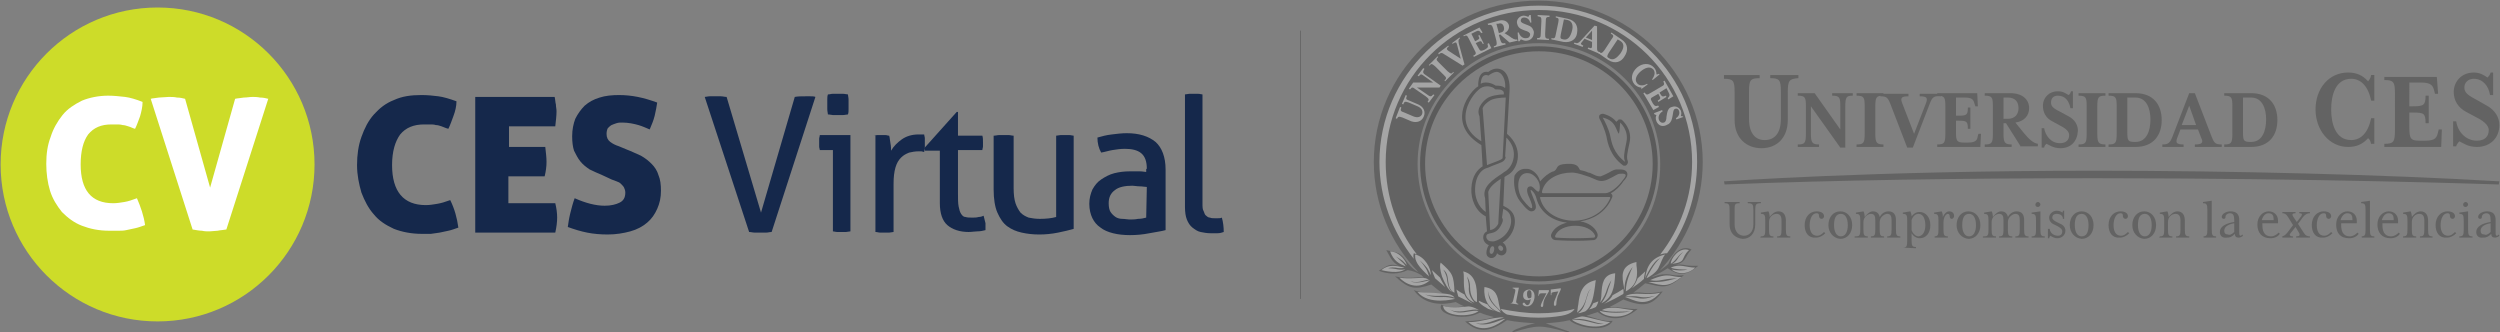 <?xml version="1.0" encoding="utf-8"?>
<!-- Generator: Adobe Illustrator 22.1.0, SVG Export Plug-In . SVG Version: 6.00 Build 0)  -->
<svg version="1.1" id="Capa_1" xmlns="http://www.w3.org/2000/svg" xmlns:xlink="http://www.w3.org/1999/xlink" x="0px" y="0px"
	 viewBox="0 0 399.8 53.1" style="enable-background:new 0 0 399.8 53.1;" xml:space="preserve">
<rect x="0" y="0" width="399.8" height="53.1" fill="#808080" stroke="none"/>
<style type="text/css">
	.st0{fill:#CDDC29;}
	.st1{fill:#FFFFFF;}
	.st2{fill:#15284B;}
	.st3{opacity:0.29;}
	.st4{fill:#1D1D1B;}
	.st5{fill:#12284B;}
	.st6{opacity:0.3;fill:none;stroke:#000000;stroke-width:0.101;stroke-miterlimit:10;enable-background:new    ;}
</style>
<g>
	<g>
		<circle class="st0" cx="25.2" cy="26.3" r="25.1"/>
		<g>
			<path class="st1" d="M12.9,26.3c0,4.1,1.7,6.2,5.2,6.2c0.6,0,1.2-0.1,1.8-0.2c0.6-0.1,1.2-0.3,2-0.6c0.6,1.4,1.1,2.8,1.3,4.3
				c-0.6,0.2-1.1,0.4-1.6,0.5s-1,0.2-1.4,0.3s-0.9,0.1-1.3,0.1s-0.9,0-1.4,0c-1.7,0-3.1-0.3-4.4-0.8s-2.3-1.3-3.2-2.2
				c-0.8-1-1.5-2.1-1.9-3.4s-0.6-2.8-0.6-4.3c0-1.6,0.2-3,0.7-4.3c0.4-1.3,1.1-2.5,1.9-3.5c0.8-1,1.9-1.7,3.1-2.3
				c1.2-0.5,2.7-0.8,4.2-0.8c0.9,0,1.8,0.1,2.7,0.2c0.8,0.1,1.8,0.4,2.8,0.8c0,0.8-0.2,1.6-0.4,2.3c-0.3,0.8-0.5,1.4-0.8,2
				c-0.4-0.1-0.7-0.3-1.1-0.4c-0.3-0.1-0.6-0.2-0.9-0.2c-0.3-0.1-0.6-0.1-0.9-0.1s-0.6,0-0.9,0c-1.6,0-2.8,0.5-3.7,1.6
				C13.3,22.6,12.9,24.2,12.9,26.3z"/>
			<path class="st1" d="M33.6,30l4-14.2c0.4-0.1,0.9-0.1,1.4-0.2c0.5,0,0.9-0.1,1.4-0.1c0.3,0,0.7,0,1.2,0.1c0.5,0,0.9,0.1,1.3,0.2
				l-6.7,20.9c-0.5,0.1-1,0.1-1.4,0.2c-0.4,0-0.9,0.1-1.3,0.1c-0.4,0-0.8,0-1.2-0.1c-0.4,0-0.9-0.1-1.5-0.2l-6.7-20.9
				c0.3-0.1,0.8-0.1,1.3-0.2c0.5,0,1.1-0.1,1.6-0.1c0.4,0,0.9,0,1.3,0.1c0.5,0,0.9,0.1,1.3,0.2L33.6,30z"/>
		</g>
		<g>
			<path class="st2" d="M62.7,26.4c0,4.2,1.8,6.4,5.4,6.4c0.6,0,1.2-0.1,1.8-0.2c0.6-0.1,1.3-0.3,2.1-0.6c0.7,1.4,1.1,2.9,1.3,4.4
				c-0.6,0.2-1.1,0.4-1.6,0.5s-1,0.2-1.4,0.3c-0.5,0.1-0.9,0.1-1.4,0.2c-0.5,0-0.9,0-1.4,0c-1.7,0-3.2-0.3-4.5-0.8
				c-1.3-0.6-2.4-1.3-3.2-2.3c-0.9-1-1.5-2.2-2-3.5c-0.4-1.4-0.7-2.8-0.7-4.4s0.2-3.1,0.7-4.5s1.1-2.6,2-3.6s1.9-1.8,3.2-2.3
				c1.3-0.6,2.7-0.8,4.4-0.8c1,0,1.9,0.1,2.7,0.2s1.8,0.4,2.9,0.8c0,0.8-0.2,1.6-0.5,2.4s-0.5,1.4-0.8,2c-0.4-0.1-0.8-0.3-1.1-0.4
				C70.3,20.1,70,20,69.7,20c-0.3-0.1-0.6-0.1-0.9-0.1s-0.6,0-1,0c-1.6,0-2.9,0.5-3.8,1.6C63.2,22.6,62.7,24.2,62.7,26.4z"/>
			<path class="st2" d="M87.4,25.9c0,0.7-0.1,1.5-0.3,2.3h-5.8v4.3h7.5c0.2,0.8,0.3,1.6,0.3,2.3s-0.1,1.5-0.3,2.4H76V15.5h12.7
				c0.1,0.4,0.1,0.9,0.2,1.2c0,0.4,0.1,0.7,0.1,1.1c0,0.7-0.1,1.5-0.2,2.4h-7.4v3.3h5.8C87.3,24.4,87.4,25.2,87.4,25.9z"/>
			<path class="st2" d="M100.2,23.9c0.8,0.3,1.6,0.7,2.3,1c0.7,0.4,1.2,0.8,1.7,1.3s0.9,1.1,1.1,1.8c0.3,0.7,0.4,1.5,0.4,2.5
				c0,1.1-0.2,2-0.6,2.9c-0.4,0.9-0.9,1.6-1.6,2.2c-0.7,0.6-1.6,1.1-2.7,1.4c-1.1,0.3-2.3,0.5-3.6,0.5c-1.2,0-2.3-0.1-3.3-0.3
				s-2-0.5-3.1-0.9c0.1-0.7,0.2-1.4,0.4-2.2c0.2-0.8,0.4-1.6,0.7-2.4c1.8,0.8,3.4,1.2,4.8,1.2c1,0,1.8-0.2,2.4-0.5s0.9-0.8,0.9-1.6
				c0-0.3-0.1-0.6-0.2-0.8c-0.1-0.2-0.3-0.4-0.5-0.6s-0.4-0.3-0.7-0.4c-0.3-0.1-0.5-0.2-0.8-0.3L96.3,28c-0.7-0.3-1.4-0.6-2-0.9
				c-0.6-0.4-1.1-0.8-1.5-1.3s-0.7-1.1-1-1.7c-0.2-0.6-0.3-1.4-0.3-2.3c0-1.1,0.2-2,0.5-2.8c0.4-0.8,0.9-1.5,1.5-2.1
				c0.7-0.6,1.4-1,2.4-1.3c0.9-0.3,2-0.4,3.1-0.4c1,0,2,0.1,3,0.3s2,0.5,3.1,0.9c-0.1,0.6-0.2,1.3-0.4,2.1c-0.2,0.8-0.5,1.5-0.8,2.2
				c-0.5-0.2-1.1-0.5-1.8-0.7c-0.7-0.2-1.6-0.4-2.6-0.4c-0.3,0-0.6,0-0.9,0.1S98,19.9,97.8,20c-0.2,0.1-0.4,0.3-0.6,0.5
				C97.1,20.7,97,21,97,21.4c0,0.6,0.2,1,0.6,1.3s0.8,0.5,1.4,0.7L100.2,23.9z"/>
			<path class="st2" d="M112.7,15.5c0.2,0,0.5-0.1,0.8-0.1s0.6,0,0.9,0s0.5,0,0.9,0c0.3,0,0.6,0.1,0.9,0.1l5.5,18.5l5.4-18.5
				c0.5-0.1,1.1-0.1,1.7-0.1c0.3,0,0.5,0,0.8,0s0.6,0,0.8,0.1l-7,21.6c-0.3,0-0.6,0.1-0.9,0.1s-0.6,0-0.9,0s-0.6,0-0.9,0
				s-0.6-0.1-0.9-0.1L112.7,15.5z"/>
			<path class="st2" d="M133.1,24h-2c0-0.2-0.1-0.3-0.1-0.6c0-0.2,0-0.4,0-0.6s0-0.4,0-0.6s0.1-0.4,0.1-0.6h4.9V37
				c-0.2,0-0.5,0.1-0.7,0.1c-0.3,0-0.5,0-0.7,0s-0.4,0-0.7,0s-0.5-0.1-0.7-0.1V24H133.1z M132.4,18.3c0-0.2-0.1-0.5-0.1-0.8
				s0-0.5,0-0.8c0-0.2,0-0.5,0-0.8s0-0.5,0.1-0.8c0.3,0,0.5-0.1,0.8-0.1s0.6,0,0.8,0s0.5,0,0.8,0s0.6,0.1,0.8,0.1
				c0,0.2,0.1,0.5,0.1,0.8s0,0.5,0,0.8c0,0.2,0,0.5,0,0.8s0,0.5-0.1,0.8c-0.2,0-0.5,0.1-0.8,0.1s-0.5,0-0.8,0c-0.2,0-0.5,0-0.8,0
				C133,18.4,132.7,18.3,132.4,18.3z"/>
			<path class="st2" d="M139.7,21.7c0.2,0,0.4-0.1,0.6-0.1c0.2,0,0.4,0,0.6,0c0.2,0,0.4,0,0.7,0c0.2,0,0.4,0.1,0.6,0.1
				c0.1,0.3,0.1,0.7,0.2,1.2c0.1,0.5,0.1,0.9,0.1,1.2c0.4-0.7,1-1.3,1.7-1.8s1.6-0.8,2.7-0.8c0.2,0,0.3,0,0.5,0s0.3,0,0.4,0
				c0,0.2,0.1,0.4,0.1,0.6s0,0.4,0,0.6s0,0.5,0,0.8s-0.1,0.5-0.1,0.8c-0.2,0-0.3-0.1-0.5-0.1s-0.3,0-0.4,0c-0.5,0-1.1,0.1-1.5,0.2
				c-0.5,0.2-0.9,0.4-1.3,0.8c-0.4,0.4-0.7,0.9-0.9,1.6s-0.3,1.5-0.3,2.6v7.7c-0.2,0-0.5,0.1-0.7,0.1c-0.3,0-0.5,0-0.7,0
				s-0.5,0-0.7,0c-0.3,0-0.5-0.1-0.8-0.1V21.7H139.7z"/>
			<path class="st2" d="M150.2,24.1h-2.3l-0.1-0.4l5.2-5.8h0.2v3.8h3.9c0.1,0.3,0.1,0.7,0.1,1.1c0,0.2,0,0.4,0,0.6s-0.1,0.4-0.1,0.6
				h-3.9v7c0,0.8,0,1.5,0.1,2s0.2,0.9,0.4,1.2s0.4,0.5,0.7,0.5c0.3,0.1,0.7,0.1,1.1,0.1c0.3,0,0.7,0,1-0.1c0.3,0,0.6-0.1,0.8-0.2
				c0.1,0.4,0.2,0.8,0.3,1.2c0,0.4,0,0.8,0,1.1c-0.4,0.1-0.8,0.2-1.3,0.2c-0.4,0-0.9,0.1-1.4,0.1c-1.4,0-2.6-0.4-3.4-1.1
				c-0.8-0.7-1.2-1.9-1.2-3.5v-8.4H150.2z"/>
			<path class="st2" d="M159,21.7c0.2,0,0.5-0.1,0.8-0.1s0.5,0,0.7,0s0.5,0,0.8,0s0.5,0.1,0.8,0.1v8.4c0,1,0.1,1.8,0.3,2.4
				c0.2,0.6,0.5,1.1,0.8,1.5c0.4,0.4,0.8,0.6,1.3,0.8c0.5,0.1,1.1,0.2,1.8,0.2c1,0,1.9-0.1,2.6-0.3v-13c0.2,0,0.5-0.1,0.7-0.1
				c0.3,0,0.5,0,0.7,0s0.5,0,0.7,0c0.3,0,0.5,0.1,0.7,0.1v14.9c-0.7,0.2-1.5,0.4-2.5,0.6c-1,0.2-2,0.3-3,0.3s-1.9-0.1-2.8-0.3
				c-0.9-0.2-1.6-0.5-2.3-1s-1.2-1.3-1.6-2.2c-0.4-0.9-0.6-2.2-0.6-3.7v-8.6H159z"/>
			<path class="st2" d="M183.4,27c0-1.2-0.3-2-0.9-2.5c-0.6-0.5-1.5-0.7-2.6-0.7c-0.7,0-1.4,0.1-2,0.2s-1.2,0.3-1.8,0.4
				c-0.4-0.7-0.6-1.5-0.6-2.4c0.7-0.2,1.4-0.4,2.3-0.5c0.8-0.1,1.6-0.2,2.4-0.2c2,0,3.5,0.5,4.6,1.4c1,0.9,1.6,2.4,1.6,4.4v9.7
				c-0.7,0.2-1.6,0.3-2.6,0.5s-2,0.3-3.1,0.3c-1,0-1.9-0.1-2.7-0.3s-1.5-0.5-2-0.9c-0.6-0.4-1-0.9-1.3-1.5s-0.5-1.4-0.5-2.3
				c0-0.9,0.2-1.6,0.5-2.3c0.4-0.7,0.8-1.2,1.4-1.6c0.6-0.4,1.3-0.8,2.1-1s1.6-0.3,2.5-0.3c0.6,0,1.2,0,1.6,0c0.4,0,0.8,0.1,1,0.1
				V27H183.4z M183.4,29.9c-0.3,0-0.7-0.1-1.1-0.1c-0.5,0-0.9-0.1-1.2-0.1c-1.2,0-2.2,0.2-2.8,0.7c-0.7,0.5-1,1.2-1,2.1
				c0,0.6,0.1,1.1,0.3,1.4c0.2,0.3,0.5,0.6,0.8,0.8s0.7,0.3,1.1,0.3c0.4,0,0.8,0.1,1.1,0.1c0.5,0,0.9,0,1.4-0.1
				c0.5,0,0.9-0.1,1.3-0.2L183.4,29.9L183.4,29.9z"/>
			<path class="st2" d="M189.5,15.1c0.2,0,0.5-0.1,0.7-0.1c0.3,0,0.5,0,0.7,0s0.5,0,0.7,0c0.3,0,0.5,0.1,0.7,0.1v17.4
				c0,0.6,0,1,0.2,1.3c0.1,0.3,0.2,0.6,0.4,0.7c0.2,0.2,0.4,0.3,0.6,0.3c0.2,0.1,0.5,0.1,0.7,0.1s0.4,0,0.6,0c0.2,0,0.4,0,0.6-0.1
				c0.2,0.7,0.3,1.5,0.3,2.3c-0.3,0.1-0.6,0.2-1,0.2s-0.8,0-1.1,0c-0.6,0-1.1-0.1-1.6-0.2c-0.5-0.1-0.9-0.4-1.3-0.7
				s-0.7-0.8-0.9-1.3s-0.3-1.2-0.3-2L189.5,15.1L189.5,15.1z"/>
		</g>
	</g>
	<g class="st3">
		<path class="st4" d="M266.7,42.9c1.7,1.2,2.9,1.3,4.9-0.4c-2.6,0.1-2-0.4-4.1-0.1c2.3-0.3,1.8-1.3,3-2.5c-1.6-0.8-3,0.7-3.7,2.3
			c-0.4,0.4-0.9,0.7-1.4,1.1c4.3-4.6,6.9-10.7,6.9-17.4c0-14.2-11.8-25.8-26.3-25.8c-14.5,0-26.3,11.6-26.3,25.8
			c0,6.8,2.7,13,7.1,17.6c-1.3-0.6-2.1-2.2-2.6-2.6c-0.5-0.5-1.1-0.6-2.5-0.9c0.5,0.8,0.8,1.9,2,2.5c-1.6-0.4-1.8,0-3.2,0.8
			c1.5,0.6,3.2,0.6,4.6-0.1c0.9,0.1,1.5,0.4,2.2,0.8c0.1,0.1,0.3,0.3,0.4,0.4c-1.3-0.2-2.1,0.3-4.6-0.2c2.2,2,3.1,2.2,5.8,1.3
			c0.6,0.5,1.2,1,1.8,1.4c-1.3-0.1-3.1,0.1-4.6-0.5c1.8,2.5,4.6,2.4,6.7,1.9c0.5,0.3,0.9,0.5,1.4,0.7c-0.4,0-0.8,0.1-1.3,0.1
			c-0.8,0.1-1.6,0.1-2.4-0.4c-0.5,1,0.9,1.7,2.4,1.9c2.4,0.3,3.6-0.6,3.8-0.6c0.7,0.3,1.4,0.5,2.2,0.7c-1.5,0.5-3.1,0.6-4.6,0.7
			c2.3,2.2,4.4,1.4,6.7-0.2c1.5,0.3,3,0.4,4.5,0.5c-1.5,0.3-3.3,1-3.5,1.2c-0.2,0.1-0.3,0.4,0.1,0.2c3.6-1.1,4.3-1.2,8.4,0
			c0.5,0.2,0.6,0,0.4-0.1c-0.4-0.1-3.7-1.3-3.7-1.3l0,0c1.3-0.1,2.6-0.2,3.8-0.5c1.2,1.2,5.9,2.1,6.9,0.1c-1.5,0.2-2.8-0.5-4.2-0.8
			c0.6-0.2,1.2-0.4,1.8-0.6c1.5,1.2,4,1.6,6.4-0.5c-1.5,0.1-3.1-0.4-4.5-0.3c0.8-0.4,1.5-0.8,2.2-1.2c3.2,1.2,4.5,1.1,6.3-1.3
			c-2.9,0.6-3.1,0-4.7,0.2c0.7-0.5,1.3-1,1.9-1.5c2.9,0.6,3.4,1.1,6.2-1.3c-2.3,0.3-2.2-0.7-5.1,0.3l0.1-0.1
			C265.3,43.8,266.2,43.2,266.7,42.9z M246.1,45.5c-10.7,0-19.4-8.6-19.4-19.3c0-10.6,8.7-19.3,19.4-19.3c10.7,0,19.4,8.6,19.4,19.3
			C265.6,36.9,256.9,45.5,246.1,45.5z"/>
		<path class="st5" d="M237.8,48.6L237.8,48.6L237.8,48.6z"/>
		<path class="st1" d="M246.1,50.1c-2.1,0-4.1-0.3-6.1-0.7c0.2,0.4,0.6,0.7,1,0.9c1.6,0.3,3.3,0.5,5,0.5c1.3,0,2.5-0.1,3.7-0.3
			c1.8-0.3,2.1-1.1,2.1-1.1C250,49.9,248.1,50.1,246.1,50.1"/>
		<path class="st1" d="M237.9,48.7c-0.5-0.2-1-0.4-1.4-0.6c0,0.1,0,0.2,0,0.2c0.4,0.5,1,0.8,1.5,1.1c0.4,0.1,0.9,0.3,1.3,0.4
			C238.6,49.6,238.2,49.2,237.9,48.7"/>
		<path class="st1" d="M234.2,47.1L234.2,47.1c-0.4-0.2-0.9-0.5-1.3-0.8c0,0.1,0.1,0.2,0.1,0.4c0.1,0.2,0.1,0.4,0.2,0.7l0,0
			c0.8,0.4,1.6,0.8,2.4,1.2l0,0C234.9,48.1,234.5,47.8,234.2,47.1"/>
		<path class="st1" d="M229,43.2c0.1,0.4,0.3,0.8,0.5,1.3l1.6,1.4c-0.3-0.6-0.6-1-0.8-1.5C229.9,44,229.4,43.6,229,43.2"/>
		<path class="st1" d="M254.1,49.5c0.4-0.1,0.7-0.2,1.1-0.4c0.2-0.2,0.4-0.8,0.4-0.9c-0.3,0.1-0.5,0.2-0.8,0.3
			C254.8,48.5,254.4,49.3,254.1,49.5"/>
		<path class="st1" d="M255.6,48.3L255.6,48.3L255.6,48.3"/>
		<path class="st1" d="M257.9,47.2c-0.3,0.6-0.8,1-1.4,1.4c1.1-0.5,2.1-1,3.1-1.6c0.1-0.3,0-0.5,0-0.8
			C259,46.6,258.5,46.9,257.9,47.2"/>
		<path class="st1" d="M261,46.1c0.6-0.5,1.3-0.9,1.9-1.5c0-0.3,0.1-0.7,0.2-1.2c-0.4,0.4-0.8,0.7-1.2,1.1
			C261.7,45,261.4,45.6,261,46.1"/>
		<path class="st1" d="M246.1,0.9c-14,0-25.5,11.2-25.5,25c0,5.8,2.1,11.2,5.5,15.5c-0.1-0.3-0.1-0.6,0-0.9c0.2,0.1,0.4,0.1,0.5,0.2
			c-3.2-4.1-5-9.2-5-14.8c0-13.4,11-24.3,24.5-24.3c13.6,0,24.5,10.9,24.5,24.3c0,5.6-1.9,10.7-5.1,14.8c0.3-0.1,0.7-0.2,1.1-0.2
			c3-4.1,4.8-9.1,4.8-14.6C271.5,12.1,260.1,0.9,246.1,0.9"/>
		<path class="st1" d="M269.2,40.3c-1.1,0.9-0.7,1.3-1.8,1.9c2.4-0.3,1.3-0.9,2.7-2.2c-1.6-0.6-3,1.5-2.9,2.2
			C268.4,41.3,268.3,40.8,269.2,40.3"/>
		<path class="st1" d="M267.2,42.8c0.7,0.3,1.9,0.3,2.7,0.3c-0.7,0.2-1.7,0.2-2.6,0c1.3,1,2.9,0.6,3.8-0.3
			C269.7,42.8,268.6,42.1,267.2,42.8"/>
		<path class="st1" d="M223.1,43c-0.6-0.1-1.1-0.1-1.1-0.1s0.4-0.2,1.2-0.1c0.9,0.2,1.4,0,1.4,0c-1.3-0.3-2.5-0.6-3.7,0.4
			c0.5,0.1,2.8,0.7,3.9-0.2C224.9,43,224.3,43.3,223.1,43"/>
		<path class="st1" d="M224.8,42.6c0,0-0.2-0.4-0.7-0.8c-0.5-0.5-0.9-0.8-0.9-0.8s0.7,0.4,1.1,0.7c0.3,0.3,0.7,0.7,0.7,0.7
			c-0.4-1.2-1.6-2.2-2.7-2.2C222.9,41.8,223.8,42.2,224.8,42.6"/>
		<path class="st1" d="M265.5,41.3c-0.9,0.6-2.2,3.1-2.2,3.2c0.1,0,1.5-0.8,1.9-1.6s0.7-1.8,1.1-2.2c-2.2,0.5-3,1.9-3.2,3.8
			C263.1,44.4,264.4,41.6,265.5,41.3"/>
		<path class="st1" d="M253.7,47.6c0.3-1.2,0.7-1.4,0.7-1.4c-0.4,0.4-0.5,1-0.7,1.6c-0.2,0.8-0.5,1.7-1.2,2.2c0,0-0.1,0-0.1,0.1
			c0.3,0,1-0.3,1.1-0.3c1.2-0.8,1.4-2.9,1.6-4.2c0-0.3,0.1-0.6,0.1-0.8c-2.3,0.5-2.6,2.2-2.8,3.9c-0.1,0.4-0.1,0.9-0.2,1.3
			C253.2,49.2,253.5,48.3,253.7,47.6"/>
		<path class="st1" d="M226.5,41.8c0.3,0.7,0.9,1.3,1.4,1.8l0,0c0.1,0.1,0.2,0.2,0.3,0.3l0,0c0.1,0.1,0.2,0.1,0.2,0.2l0,0l0.1,0.1
			c0,0,0-0.2-0.1-0.4c-0.1-0.3-0.2-0.6-0.4-0.9c-0.5-0.8-1-1.3-1-1.3s0.6,0.5,1,1c0.5,0.5,0.8,1.4,0.8,1.4c0.1-1.1-1-3-2.5-3.3
			C226.3,41,226.3,41.4,226.5,41.8"/>
		<path class="st1" d="M259.8,46.4c-0.1-2.2,1.3-3.7,1.3-3.7c-0.3,0.6-1.1,2.3-1.1,3.9c2-1.1,1.9-2.8,1.7-4.2c0-0.2,0-0.4,0-0.5
			c-2.7,0.6-2.3,2.4-2,4C259.7,46,259.7,46.2,259.8,46.4"/>
		<path class="st1" d="M257.7,44.8c0,0-0.3,0.9-0.5,1.4c-0.2,0.8-0.5,1.5-1.1,2.3c1.8-0.9,2.1-2.5,2.2-4.8c-2,0.2-2.1,1.8-2.2,3.3
			c0,0.5-0.1,1-0.2,1.4c0.6-0.8,0.9-1.5,1.1-2.2C257.1,45.9,257.3,45.4,257.7,44.8"/>
		<path class="st1" d="M240,50c-0.2-0.4-0.8-0.9-1.1-1.2c-0.6-0.7-0.8-1-0.9-1.9c0-0.1-0.1-0.5-0.1-0.6c0,0,0.2,1.4,1,2.3
			c0.2,0.3,0.9,0.9,1.1,1.2c-0.1-0.4-0.2-0.8-0.3-1.2c-0.2-1.2-0.4-2.4-2.3-2.7C237.3,46.5,237.2,49.3,240,50"/>
		<path class="st1" d="M234.1,44.7c0,1.4,0,3.1,1.7,3.7c-0.6-0.7-1-1.4-0.9-2.6c0-0.6-0.3-1.6-0.3-1.6c0.3,0.5,0.5,0.9,0.5,1.8
			c0,1.1,0.5,2.2,1.1,2.3c0-0.2,0-0.5,0-0.7c0-1.5-0.1-3.7-2.2-4.2C234.1,43.7,234.1,44.2,234.1,44.7"/>
		<path class="st1" d="M232.2,46.7c-0.4-0.4-0.7-1-0.8-2.1c-0.1-0.8-0.6-1.5-0.6-1.5c0.5,0.4,0.7,0.8,0.8,1.9c0.1,0.9,0.4,1.6,1,1.8
			c-0.1-2.8-0.3-3.1-2.2-4.8c-0.2,0.4-0.1,1.2,0.2,2.2C231,45.2,231.6,46.4,232.2,46.7"/>
		<path class="st1" d="M225.6,45c1.2,0.3,1.8-0.1,2.9-0.3c0,0-0.2-0.1-0.5-0.2c-0.7-0.2-2.6,0.2-4.2-0.1c0.9,1,3,2.1,4.9,0.4
			C228.5,44.8,226.6,45.5,225.6,45"/>
		<path class="st1" d="M232.7,47.8c0,0-0.8-0.3-1.8-0.3c-0.7,0-1.8,0.1-3-0.4c1.2,0.3,2.1,0.2,2.9,0.2c1.1,0,1.8,0.3,1.8,0.3
			s-0.1-0.3-0.7-0.5c-1.2-0.3-4.5-0.3-5.2-0.4C228.5,48.9,232.6,47.8,232.7,47.8"/>
		<path class="st1" d="M236.2,49.7c-1.2-0.1-2.9,0.8-4.3-0.2c1.2,0.7,3.1,0,4,0c0.3,0,0.5,0.1,0.6,0.1c0,0-0.9-0.6-1.7-0.6
			c0,0-2.9,0.4-4-0.1c0,1.8,4.5,1.9,5.7,0.8C236.4,49.8,236.2,49.7,236.2,49.7"/>
		<path class="st1" d="M236,51.7c1.7,0.3,2.8-0.5,4.1-0.8c0.1,0,0.4-0.1,0.4-0.1c-0.1,0-0.5-0.1-0.9,0c-1.4,0.1-3.3,0.8-4.8,0.7
			c2.4,2.1,4.9,0.3,5.9-0.5C240.3,50.9,238,52.4,236,51.7"/>
		<path class="st1" d="M253,50.6c-0.3,0-1.4,0.4-1.4,0.4c0.1,0,0.2,0,0.2,0l0,0c0.1,0,0.2,0,0.2,0c1.8-0.1,3,0.7,4.5,0.8
			c-1.4,0.2-2.2-0.6-4.9-0.7c-0.1,0-0.1,0-0.2,0l0,0c0.2,0.5,4.1,2,6.1,0.4C256.5,51.5,253.7,50.6,253,50.6"/>
		<path class="st1" d="M256.6,49.4L256.6,49.4c-0.1,0-0.1,0-0.2,0.1l0,0c-0.1,0-0.1,0-0.2,0.1l0,0c1.5,0.4,3,0.2,4.5,0.2
			c-1.4,0.3-3.4,0.3-4.9-0.1l0,0c0.7,1.1,4,1.4,5.4-0.1C259.8,49.5,258.1,48.9,256.6,49.4"/>
		<path class="st1" d="M259.9,47.4c0.1,0,0.1,0,0.2,0h0.1h0.1c0.1,0,0.2,0,0.2,0l0,0c2-0.2,1.7,0.5,4.2-0.1
			c-2.4,0.9-2.4,0.2-4.4,0.2c-0.1,0-0.1,0-0.2,0s-0.1,0-0.2,0c1.3,0.4,3.3,1.9,5.6-0.7C263.3,47.4,261.3,46.5,259.9,47.4"/>
		<path class="st1" d="M263.9,44.8L263.9,44.8C263.9,44.8,263.8,44.8,263.9,44.8C263.8,44.8,263.8,44.8,263.9,44.8
			c1.6,0.3,1.6-0.2,4.3-0.3c-2.3,0.6-2.4,0.6-4.6,0.6l0,0c-0.1,0-0.1,0-0.2,0c0.1,0,0.1,0,0.2,0c2.5,0.7,3.2,0.8,5.3-0.8
			C267.3,44.4,267,43.4,263.9,44.8"/>
		<path d="M236.9,23.2l0.2,3.4c-0.8,0.5-1.7,1.5-1.8,3.5c-0.1,1.8,0.7,3.7,2.3,4.5l0.2,2.4c-0.9,0.4-0.8,1.8,0.3,2.2
			c-0.3,0.4-0.6,1.4-0.2,1.8c0.6,0.6,1.4,0.1,1.5-0.5c0.7,0.7,1.4,0.2,1.5-0.3c0.1-0.6-0.2-1.2-0.6-1.4c1.3-0.8,2.2-2.4,1.9-4
			c-0.2-1-1-1.5-1.8-1.9l0.2-4.6c0.3-0.2,0.5-0.3,0.8-0.5c1.4-1,2.3-4.1-0.4-6.4l0.4-6.8c0.1-1.2-0.1-3.3-1.7-3.6
			c-0.6-0.1-1.2,0.1-1.7,0.5c-1.8-0.3-1.6,2.3-1.6,2.3c-0.1,0.1-0.2,0.1-0.3,0.2C234.5,15.3,231.5,20,236.9,23.2 M237.1,17.3
			c0.2-0.5,0.7-0.9,1-1.1c0.6-0.5,2-0.6,2.7-0.6l-0.5,9.7c-0.2,0.3-1,0.5-2.5,1.1L237.1,17.3z M238.3,40.5c-0.2-0.2,0-1.3,0.5-1.1
			C239.2,39.6,238.8,41,238.3,40.5 M239.8,40c-0.5-0.5,0-1,0.4-0.6C240.6,39.7,240.3,40.4,239.8,40 M240.4,33.4
			c0.7,0.3,1.1,0.7,1.2,1.4c0.2,0.8-0.1,1.7-0.6,2.4s-1.3,1.2-2.1,1.4c-0.1,0-0.2,0-0.3,0c-0.6,0-0.8-0.3-0.9-0.6
			c0-0.1-0.1-0.5,0.3-0.6c0.1,0,0.2-0.1,0.4-0.1c0.5-0.1,1.2-0.3,1.7-1.4c0.1-0.2,0.4-0.7,0.1-1.1L240.4,33.4z M238,30.7
			c0.2-0.8,1.1-1.5,2-2.1l-0.4,7.2c-0.4,0.7-0.8,0.9-1.3,1L238,30.7z M242.1,24.7c0,1.2-0.6,2.1-1.1,2.5c-0.2,0.2-0.5,0.3-0.7,0.5
			c-1.5,1-3.4,2.2-2.8,4l0.1,2.2c-1.2-0.8-1.8-2.4-1.7-3.8c0.1-2.4,1.4-3.1,1.8-3.2c0.4-0.1,0.7-0.3,1-0.4c1.3-0.5,1.8-0.6,2-1.1
			c0.1-0.1,0.1-0.3,0-0.4l0.2-3C241.9,23,242.1,24,242.1,24.7 M237.7,12c0.2,0,0.3,0.1,0.3,0.1s0.9-0.7,1.5-0.6
			c1.1,0.3,1.3,1.9,1.2,2.6c-0.2-0.2-0.6-0.4-1.2-0.4c-0.1,0-0.2,0-0.3,0c0,0-0.7-0.5-1.5-0.5c-0.3,0-0.6,0-0.9,0.2v-0.1
			C236.9,12.2,237.3,12,237.7,12 M236.4,14.4c0.4-0.4,0.9-0.6,1.4-0.6c0.7,0,1.2,0.3,1.2,0.4c0.1,0.1,0.2,0.1,0.3,0.1
			c0,0,0.2,0,0.3,0c0.4,0,0.6,0.1,0.8,0.3c0.1,0.1,0.1,0.3,0.1,0.5c-0.8,0-2.2,0.2-2.8,0.7c0,0-1.8,1.3-1.1,2.8l0.3,4
			c-1.5-0.9-2.3-2-2.5-3.3C234.1,17.2,235.5,15.2,236.4,14.4"/>
		<path d="M256.9,21.8L256.9,21.8c0.2,1.1,0.6,3.1,2.6,4.6c0.1,0.1,0.2,0.1,0.3,0.1c0.1,0,0.2,0,0.3-0.1c0.2-0.2,0.3-0.4,0.2-0.7
			c-0.2-0.5-0.1-1.1,0.3-2.9c0.5-2.2-1.2-3.6-1.2-3.6c-0.1-0.1-0.2-0.1-0.4-0.1c-0.1,0-0.2,0-0.2,0.1c-0.1,0.1-0.3,0.2-0.3,0.3
			c-0.4-0.5-1-1-2.1-1.3h-0.1c-0.2,0-0.4,0.1-0.5,0.2c-0.1,0.2-0.1,0.4,0,0.6C256.1,19.5,256.7,20.9,256.9,21.8 M258.9,21.4
			c0.1-0.3,0.2-1.8,0.2-1.8s1.4,1.2,1,3.1s-0.5,2.5-0.2,3.2c-1.9-1.4-2.2-3.2-2.4-4.2c-0.2-1-0.9-2.4-1.2-2.9
			C258.5,19.3,258.4,20.9,258.9,21.4"/>
		<path d="M243.1,32.2c1,1.3,1.5,1.6,1.8,1.6c0.2,0,0.5-0.1,0.6-0.3c0.2-0.3,0.2-0.7-0.4-2.1c-0.2-0.5-0.4-1-0.3-1
			c0.1-0.1,0.7,0.5,0.9,1.3c0.6,2.4,2.8,3.7,4.9,3.9c-1.2,0.3-2.1,0.9-2.5,1.8c-0.1,0.2-0.1,0.5,0.1,0.7c0.1,0.2,0.4,0.3,0.6,0.3
			c0.1,0,1.3,0.1,3,0.1c0.2,0,0.4,0,0.5,0c1.4,0,2.4-0.1,2.5-0.1c0.4,0,0.7-0.4,0.7-0.8c0-0.1,0-0.2-0.1-0.4
			c-0.4-0.9-1.4-1.6-2.7-1.8c2-0.3,4.1-1.4,5.1-3.8l0,0l0,0c0.1-0.2,0.1-0.4-0.1-0.6l0,0l0,0l-0.1-0.1c0.8-0.4,1.5-1.2,1.8-1.6
			c0.1-0.1,0.1-0.2,0.2-0.3c0.4-0.4,0.8-0.9,0.6-1.4c-0.2-0.5-0.9-0.5-1.1-0.5s-0.3,0-0.6,0c-0.3,0-0.7,0.2-1.2,0.5
			c-0.4,0.2-1,0.5-1.3,0.6c-0.1,0-0.1,0-0.2,0c-0.4,0-0.8-0.2-1.2-0.4c-0.2-0.1-0.4-0.2-0.6-0.2c-0.4-0.2-0.8-0.3-1.3-0.4
			c-0.3-0.3-0.2-1.1-2.1-1c-2,0.1-1.3,0.7-2.1,1.2c0,0,0,0-0.1,0c-0.8,0.3-1.5,0.9-2.1,1.6c-0.1-0.3-0.2-0.6-0.4-0.9
			c-0.4-0.6-1.1-1.1-1.7-1.1c-0.1,0-0.2,0-0.3,0l0,0c-0.7,0-1.3,0.4-1.7,1.1C242,29.3,242.2,31.1,243.1,32.2 M255.1,37.7L255.1,37.7
			c0,0.2-0.1,0.3-0.2,0.3l0,0c0,0-1.2,0.1-3,0.1s-3-0.1-3-0.1c-0.1,0-0.1,0-0.2-0.1c0-0.1,0-0.1,0-0.2c0.4-1,1.7-1.6,3.2-1.6
			C253.4,36.1,254.7,36.7,255.1,37.7 M246.6,30.6c0.5-2.1,2.8-3,4.7-3c0.1,0,0.2,0,0.3,0c0.9,0.1,1.7,0.4,2.6,0.7
			c0.8,0.3,1.5,0.8,2.3,0.6c0.7-0.1,2-1,2.4-1.1c1.9-0.2,0.8,0.7,0.4,1.3c-0.6,0.8-1.8,1.8-2.6,1.8h-9.9c-0.1,0-0.1,0-0.2-0.1
			C246.6,30.8,246.6,30.7,246.6,30.6 M246.3,31.5C246.4,31.5,246.4,31.4,246.3,31.5h11.1c0,0,0.1,0,0.1,0.1v0.1
			c-1.1,2.6-3.8,3.6-5.8,3.6c-2.2,0-4.8-1.1-5.4-3.6C246.3,31.6,246.3,31.5,246.3,31.5 M244.5,27.7c0.8,0.1,2,1.3,1.7,2.7
			c-0.2,0.8-0.9-0.6-1.4-0.6c-0.8,0-0.7,0.9-0.2,1.9c0.7,1.6,0.7,2.5-1.1,0.2C242.4,30.4,242.5,27.4,244.5,27.7"/>
		<path d="M246.1,7.4c-10.5,0-19,8.4-19,18.8s8.5,18.8,19,18.8s19-8.4,19-18.8C265.1,15.9,256.6,7.4,246.1,7.4 M246.1,44.2
			c-10,0-18.2-8.1-18.2-18s8.2-18,18.2-18s18.2,8.1,18.2,18C264.3,36.2,256.1,44.2,246.1,44.2"/>
		<path class="st1" d="M241.5,48.5L241.5,48.5c0.3,0,0.4-0.1,0.5-0.5l0.3-1.3c0.1-0.4,0-0.5-0.4-0.6V46h1l-0.4,2
			c-0.1,0.4,0,0.5,0.3,0.6v0.1L241.5,48.5z"/>
		<path class="st1" d="M244.2,49c-0.4,0-0.7-0.2-0.7-0.4c0-0.1,0.1-0.2,0.2-0.2c0.2,0,0.2,0.3,0.5,0.4c0.4,0,0.5-0.4,0.6-1
			c-0.1,0.1-0.3,0.2-0.5,0.2c-0.5,0-0.8-0.4-0.7-0.9c0-0.5,0.5-0.8,1-0.8c0.3,0,0.9,0.3,0.8,1.3C245.3,48.3,244.9,49,244.2,49
			 M244.6,46.4c-0.3,0-0.4,0.2-0.4,0.6c0,0.4,0.1,0.7,0.3,0.7s0.4-0.1,0.4-0.2C245,46.7,244.8,46.4,244.6,46.4"/>
		<path class="st1" d="M247.1,47.6c-0.2,0.4-0.3,0.8-0.3,1.1s-0.1,0.4-0.2,0.4c-0.1,0-0.2-0.1-0.2-0.2c0-0.1,0.1-0.4,0.2-0.6
			l0.7-1.4h-0.7c-0.4,0-0.4,0.1-0.5,0.3v0.1H246l0.1-0.9h1.6v0.2L247.1,47.6z"/>
		<path class="st1" d="M249.1,47.4c-0.1,0.4-0.2,0.8-0.2,1.1s-0.1,0.4-0.2,0.4c-0.1,0-0.2,0-0.2-0.2c0-0.1,0-0.4,0.1-0.6l0.6-1.5
			l-0.7,0.1c-0.4,0.1-0.4,0.1-0.4,0.4v0.1H248v-0.9l1.6-0.2v0.2L249.1,47.4z"/>
		<path class="st1" d="M225.4,16.1l1.4,0.6c0.9,0.4,1.2,1.2,0.9,1.9c-0.3,0.8-1.1,1.1-2,0.8l-1.4-0.6c-0.6-0.2-0.7-0.2-0.9,0.2
			l-0.2-0.1l0.7-1.8l0.2,0.1c-0.2,0.5-0.1,0.6,0.5,0.8l1.4,0.6c0.7,0.3,1.2,0.1,1.4-0.3c0.2-0.5,0-1-0.7-1.3l-1.4-0.6
			c-0.6-0.2-0.7-0.2-0.9,0.3l-0.2-0.1l0.6-1.4l0.2,0.1C224.8,15.8,224.8,15.9,225.4,16.1"/>
		<path class="st1" d="M228,12l2.4,1.7l-0.2,0.3h-3.6l1.6,1.1c0.5,0.4,0.7,0.4,1,0l0.2,0.1l-0.9,1.2l-0.2-0.1
			c0.3-0.4,0.2-0.5-0.3-0.9l-1.6-1.1c-0.5-0.4-0.6-0.4-0.9,0l-0.2-0.1l0.7-1h3.2l-1.4-1c-0.5-0.4-0.6-0.4-0.9,0l-0.2-0.1l0.9-1.2
			l0.2,0.1C227.5,11.5,227.5,11.7,228,12"/>
		<path class="st1" d="M231.1,13l-0.1-0.1c0.4-0.4,0.3-0.5-0.1-0.9l-1.4-1.4c-0.5-0.4-0.6-0.5-0.9-0.1l-0.1-0.1l1.4-1.4l0.1,0.1
			c-0.4,0.4-0.3,0.5,0.1,0.9l1.4,1.4c0.5,0.4,0.6,0.5,0.9,0.1l0.1,0.1L231.1,13z"/>
		<path class="st1" d="M233.3,7l0.9,3.3l-0.3,0.2L231,8.7c-0.4-0.3-0.6-0.3-0.9,0L230,8.5l1.6-1.2l0.1,0.1c-0.4,0.3-0.4,0.5-0.1,0.7
			l2,1.3L233,7.1c-0.1-0.4-0.2-0.4-0.7-0.1l-0.1-0.1l1.2-0.9l0.1,0.1C233.2,6.3,233.2,6.5,233.3,7"/>
		<path class="st1" d="M238.5,7.7l-2.8,1.4l-0.1-0.2c0.5-0.2,0.5-0.4,0.2-0.9l-0.9-1.8c-0.3-0.6-0.4-0.6-0.8-0.4L234,5.7l2.6-1.3
			l0.5,0.8l-0.2,0.1l-0.1-0.1c-0.2-0.3-0.4-0.4-0.9-0.1l-0.6,0.3l0.6,1.2l0.2-0.1c0.5-0.3,0.6-0.3,0.3-0.8l0.2-0.1l0.7,1.4l-0.2,0
			c-0.2-0.5-0.3-0.5-0.9-0.2L236,6.9l0.4,0.7c0.3,0.6,0.4,0.6,0.9,0.4l0.2-0.1c0.5-0.3,0.5-0.4,0.4-0.8V7l0.2-0.1L238.5,7.7z"/>
		<path class="st1" d="M241.4,6.8l-1.5-1.3l-0.2,0.1l0.2,0.7c0.2,0.6,0.3,0.7,0.8,0.6l0.1,0.2l-1.9,0.5V7.4c0.5-0.1,0.5-0.3,0.4-0.9
			l-0.5-1.9C238.6,4,238.5,3.9,238,4l-0.1-0.2l1.8-0.5c0.8-0.2,1.4,0.1,1.6,0.7c0.1,0.5-0.1,1-0.7,1.3l0.8,0.5
			c0.5,0.4,0.9,0.6,1.2,0.5l0.1,0.2L241.4,6.8z M239.3,3.8l0.4,1.5l0.3-0.1c0.5-0.1,0.6-0.5,0.5-0.9s-0.4-0.7-0.9-0.5L239.3,3.8z"/>
		<path class="st1" d="M244.2,6.5c-0.5,0.1-0.8-0.2-1-0.2c-0.1,0.1-0.1,0.2-0.2,0.3h-0.2l-0.1-1.4h0.2c0.1,0.5,0.6,1,1.2,0.9
			c0.4,0,0.6-0.3,0.6-0.6c0-0.3-0.4-0.5-0.8-0.6l-0.5-0.2c-0.5-0.2-0.7-0.5-0.8-1s0.3-1.1,1-1.2c0.3,0,0.6,0.1,0.8,0.2
			c0.1-0.1,0.1-0.2,0.2-0.3h0.2l0.1,1.2h-0.2c-0.1-0.5-0.5-0.8-1-0.8c-0.3,0-0.5,0.2-0.5,0.5s0.3,0.4,0.8,0.6l0.5,0.2
			c0.5,0.2,0.7,0.6,0.8,1C245.3,5.9,244.9,6.4,244.2,6.5"/>
		<path class="st1" d="M245.8,6.3V6.1c0.5,0,0.6-0.1,0.6-0.7l0.1-2c0-0.6,0-0.7-0.6-0.8V2.4l1.9,0.1v0.2c-0.5,0-0.6,0.1-0.6,0.7
			l-0.1,2c0,0.6,0,0.8,0.6,0.8v0.2L245.8,6.3z"/>
		<path class="st1" d="M250,6.7l-1.9-0.4V6.1c0.5,0.1,0.6,0,0.7-0.6l0.4-1.9c0.1-0.6,0.1-0.7-0.4-0.8V2.6l1.9,0.4
			c1.3,0.3,1.7,1.2,1.5,2.3C252.1,6.2,251.3,6.9,250,6.7 M250.7,3.2l-0.6-0.1l-0.5,2.4c-0.1,0.6-0.1,0.7,0.4,0.8l0,0
			c0.8,0.2,1.2-0.6,1.4-1.4C251.6,4.2,251.5,3.4,250.7,3.2"/>
		<path class="st1" d="M253.9,7.8l0.1-0.2c0.5,0.2,0.6,0.1,0.6-0.3V6.7l-1.2-0.5L253,6.7c-0.3,0.3-0.2,0.4,0.2,0.6l-0.1,0.2L251.7,7
			l0.1-0.2c0.4,0.2,0.6,0.1,0.9-0.2l2.3-2.5l0.4,0.1v3.4c0,0.5,0,0.6,0.5,0.8l-0.1,0.2L253.9,7.8z M254.6,4.9l-1,1.1l1,0.4V4.9z"/>
		<path class="st1" d="M257.2,9.6l-1.6-1.1l0.1-0.2c0.4,0.3,0.5,0.2,0.9-0.3l1.1-1.7c0.4-0.5,0.4-0.7-0.1-0.9l0.1-0.2l1.6,1.1
			c1.1,0.7,1.1,1.8,0.5,2.7C259.3,9.9,258.3,10.3,257.2,9.6 M259.2,6.6l-0.5-0.3l-1.4,2.1c-0.3,0.5-0.4,0.7,0,0.9l0,0
			c0.7,0.5,1.3-0.1,1.8-0.7C259.6,7.9,259.9,7.1,259.2,6.6"/>
		<path class="st1" d="M262.4,14.3c0.1-0.1,0.1-0.2,0.1-0.3c-0.4,0-0.8-0.2-1.1-0.5c-0.7-0.8-0.5-1.9,0.4-2.7c0.8-0.7,2-0.8,2.7,0
			c0.3,0.3,0.4,0.7,0.4,1.1c0.1,0,0.2,0,0.4-0.1l0.1,0.1l-1.1,0.9l-0.1-0.1c0.5-0.7,0.5-1.2,0.2-1.6c-0.6-0.6-1.4-0.2-2,0.3
			s-1.1,1.3-0.6,1.9c0.3,0.4,0.9,0.5,1.6,0.1l0.1,0.1L262.4,14.3L262.4,14.3z"/>
		<path class="st1" d="M264.4,17.6l-1.6-2.7l0.2-0.1c0.3,0.4,0.4,0.4,0.9,0.1l1.7-1c0.6-0.3,0.6-0.4,0.4-0.9l0.2-0.1l1.4,2.5
			l-0.8,0.5l-0.1-0.2l0.1-0.1c0.2-0.2,0.3-0.4,0-0.9l-0.3-0.6l-1.1,0.7l0.1,0.2c0.3,0.5,0.4,0.5,0.9,0.3l0.1,0.2l-1.3,0.8l-0.1-0.2
			c0.5-0.3,0.5-0.4,0.2-0.9l-0.1-0.2l-0.7,0.4c-0.6,0.3-0.6,0.4-0.3,0.9l0.1,0.2c0.3,0.5,0.5,0.5,0.8,0.4h0.1l0.1,0.2L264.4,17.6z"
			/>
		<path class="st1" d="M264.9,19.4c-0.2-0.5-0.1-0.8,0-1c-0.1,0-0.2-0.1-0.3-0.1l-0.1-0.2l1.3-0.5l0.1,0.2c-0.5,0.3-0.8,0.8-0.6,1.4
			c0.2,0.4,0.5,0.5,0.8,0.4s0.4-0.5,0.4-0.9l0.1-0.6c0.1-0.5,0.3-0.9,0.8-1c0.5-0.2,1.1,0,1.4,0.6c0.1,0.3,0.1,0.6,0,0.8
			c0.1,0.1,0.2,0.1,0.3,0.1l0.1,0.1l-1.1,0.4l-0.1-0.2c0.4-0.2,0.7-0.7,0.5-1.2c-0.1-0.3-0.4-0.4-0.6-0.3c-0.3,0.1-0.3,0.4-0.4,1
			l-0.1,0.5c-0.1,0.5-0.4,0.9-0.7,1C265.9,20.4,265.2,20.1,264.9,19.4"/>
		<path class="st4" d="M276.6,35.9v-2.3c0-0.9-0.1-1.1-0.8-1.1v-0.2h2.4v0.2c-0.8,0-0.8,0.2-0.8,1.1v2.3c0,1.2,0.7,1.8,1.5,1.8
			s1.5-0.6,1.5-1.8v-2.3c0-0.9-0.1-1.1-0.9-1.1v-0.2h2.1v0.2c-0.8,0-0.9,0.2-0.9,1.1v2.3c0,1.5-0.9,2.3-2,2.3
			C277.6,38.1,276.6,37.4,276.6,35.9"/>
		<path class="st4" d="M281.6,37.8c0.6,0,0.7-0.2,0.7-1.1v-1.4c0-0.9-0.1-1.1-0.7-1.1V34l1.2-0.2c0.1,0.1,0.2,0.6,0.2,0.9
			c0.3-0.4,0.8-0.9,1.4-0.9c0.9,0,1.2,0.7,1.2,1.5v1.4c0,0.9,0.1,1.1,0.7,1.1V38h-2.1v-0.2c0.6,0,0.7-0.2,0.7-1.1v-1.4
			c0-0.7-0.2-1.1-0.8-1.1c-0.6,0-1.2,0.5-1.2,1.3v1.2c0,0.9,0.1,1.1,0.7,1.1V38h-2.1L281.6,37.8L281.6,37.8z"/>
		<path class="st4" d="M288.6,36c0-1.4,0.9-2.2,1.9-2.2c0.9,0,1.2,0.4,1.2,0.8c0,0.1-0.1,0.4-0.4,0.4c-0.2,0-0.4-0.2-0.4-0.4
			c0-0.4-0.1-0.5-0.4-0.5c-0.7,0-1.1,0.9-1.1,1.9c0,0.9,0.3,1.7,1.2,1.7c0.4,0,0.7-0.2,1.1-0.6l0.2,0.2c-0.4,0.4-0.9,0.7-1.5,0.7
			C289.2,38.1,288.6,37.2,288.6,36"/>
		<path class="st4" d="M292.4,36c0-1.3,0.8-2.2,1.9-2.2s1.9,0.9,1.9,2.2s-0.8,2.2-1.9,2.2C293.2,38.1,292.4,37.2,292.4,36 M295.5,36
			c0-1.1-0.4-1.8-1.1-1.8c-0.8,0-1.1,0.7-1.1,1.8s0.4,1.8,1.1,1.8S295.5,37.1,295.5,36"/>
		<path class="st4" d="M296.8,37.8c0.6,0,0.7-0.2,0.7-1.1v-1.4c0-0.9-0.1-1.1-0.7-1.1V34l1.2-0.2c0.1,0.1,0.2,0.6,0.2,0.9
			c0.3-0.4,0.8-0.9,1.3-0.9c0.7,0,1,0.4,1.1,0.9c0.2-0.4,0.7-0.9,1.4-0.9c0.9,0,1.2,0.6,1.2,1.4v1.5c0,0.9,0.1,1.1,0.7,1.1V38h-2.1
			v-0.2c0.6,0,0.7-0.2,0.7-1.1v-1.5c0-0.7-0.2-1-0.7-1c-0.4,0-1.2,0.5-1.2,1.3v1.2c0,0.9,0.1,1.1,0.7,1.1V38h-2.1v-0.2
			c0.6,0,0.7-0.2,0.7-1.1v-1.5c0-0.7-0.2-1-0.7-1s-1.2,0.5-1.2,1.3v1.2c0,0.9,0.1,1.1,0.7,1.1V38h-2.1v-0.2H296.8z"/>
		<path class="st4" d="M304.3,39.6c0.6,0,0.7-0.2,0.7-1.1v-3.2c0-0.9-0.1-1.1-0.7-1.1V34l1.2-0.2c0.1,0.2,0.2,0.5,0.2,0.8
			c0.3-0.4,0.7-0.7,1.3-0.7c1,0,1.7,0.9,1.7,2.1c0,1.3-0.7,2.1-1.7,2.1c-0.5,0-1-0.3-1.3-0.8v1.1c0,0.9,0.1,1.1,0.7,1.1v0.2
			L304.3,39.6L304.3,39.6L304.3,39.6z M307.9,36c0-0.9-0.3-1.8-1.1-1.8c-0.5,0-0.9,0.4-1.1,1v1.6c0.2,0.6,0.7,1,1.1,1
			C307.6,37.7,307.9,36.9,307.9,36"/>
		<path class="st4" d="M309.3,37.8c0.6,0,0.7-0.2,0.7-1.1v-1.4c0-0.9-0.1-1.1-0.7-1.1V34l1.2-0.2c0.1,0.1,0.2,0.5,0.2,0.9
			c0.2-0.5,0.6-0.9,1-0.9c0.6,0,0.8,0.4,0.8,0.7c0,0.2-0.1,0.5-0.4,0.5c-0.2,0-0.3-0.2-0.3-0.4s-0.1-0.4-0.3-0.4
			c-0.3,0-0.7,0.5-0.7,1.4v1.1c0,0.9,0.1,1.1,0.7,1.1V38h-2.1v-0.2H309.3z"/>
		<path class="st4" d="M312.9,36c0-1.3,0.8-2.2,1.9-2.2s1.9,0.9,1.9,2.2s-0.8,2.2-1.9,2.2C313.7,38.1,312.9,37.2,312.9,36 M316,36
			c0-1.1-0.4-1.8-1.1-1.8c-0.8,0-1.1,0.7-1.1,1.8s0.4,1.8,1.1,1.8S316,37.1,316,36"/>
		<path class="st4" d="M317.3,37.8c0.6,0,0.7-0.2,0.7-1.1v-1.4c0-0.9-0.1-1.1-0.7-1.1V34l1.2-0.2c0.1,0.1,0.2,0.6,0.2,0.9
			c0.3-0.4,0.8-0.9,1.3-0.9c0.7,0,1,0.4,1.1,0.9c0.2-0.4,0.7-0.9,1.4-0.9c0.9,0,1.2,0.6,1.2,1.4v1.5c0,0.9,0.1,1.1,0.7,1.1V38h-2.1
			v-0.2c0.6,0,0.7-0.2,0.7-1.1v-1.5c0-0.7-0.2-1-0.7-1c-0.4,0-1.2,0.5-1.2,1.3v1.2c0,0.9,0.1,1.1,0.7,1.1V38h-2.1v-0.2
			c0.6,0,0.7-0.2,0.7-1.1v-1.5c0-0.7-0.2-1-0.7-1s-1.2,0.5-1.2,1.3v1.2c0,0.9,0.1,1.1,0.7,1.1V38h-2.1v-0.2H317.3z"/>
		<path class="st4" d="M324.9,37.8c0.6,0,0.7-0.2,0.7-1.1v-1.4c0-0.9-0.1-1.1-0.7-1.1V34l1.4-0.2v2.9c0,0.9,0.1,1.1,0.7,1.1V38h-2.1
			V37.8z M325.5,32.7c0-0.2,0.2-0.4,0.4-0.4c0.2,0,0.4,0.2,0.4,0.4s-0.2,0.4-0.4,0.4C325.7,33.1,325.5,33,325.5,32.7"/>
		<path class="st4" d="M327.6,36.6h0.2c0,0.5,0.5,1.1,1.3,1.1c0.5,0,0.7-0.3,0.7-0.7c0-0.3-0.2-0.5-0.7-0.8l-0.6-0.3
			c-0.5-0.2-0.8-0.6-0.8-1.1c0-0.6,0.6-1.1,1.2-1.1c0.5,0,0.8,0.2,0.9,0.3c0.1-0.1,0.1-0.2,0.1-0.3h0.2V35h-0.2c0-0.5-0.4-0.8-1-0.8
			c-0.5,0-0.7,0.3-0.7,0.6s0.3,0.5,0.7,0.7l0.6,0.3c0.5,0.2,0.8,0.6,0.8,1.1c0,0.7-0.6,1.2-1.3,1.2c-0.4,0-0.8-0.2-1.1-0.4
			c-0.1,0.1-0.2,0.3-0.2,0.4h-0.2v-1.5H327.6z"/>
		<path class="st4" d="M331,36c0-1.3,0.8-2.2,1.9-2.2s1.9,0.9,1.9,2.2s-0.8,2.2-1.9,2.2C331.8,38.1,331,37.2,331,36 M334,36
			c0-1.1-0.4-1.8-1.1-1.8c-0.8,0-1.1,0.7-1.1,1.8s0.4,1.8,1.1,1.8C333.7,37.8,334,37.1,334,36"/>
		<path class="st4" d="M337.2,36c0-1.4,0.9-2.2,1.9-2.2c0.9,0,1.2,0.4,1.2,0.8c0,0.1-0.1,0.4-0.4,0.4c-0.2,0-0.4-0.2-0.4-0.4
			c0-0.4-0.1-0.5-0.4-0.5c-0.7,0-1.1,0.9-1.1,1.9c0,0.9,0.3,1.7,1.2,1.7c0.4,0,0.7-0.2,1.1-0.6l0.2,0.2c-0.4,0.4-0.9,0.7-1.5,0.7
			C337.8,38.1,337.2,37.2,337.2,36"/>
		<path class="st4" d="M341,36c0-1.3,0.8-2.2,1.9-2.2s1.9,0.9,1.9,2.2s-0.8,2.2-1.9,2.2C341.8,38.1,341,37.2,341,36 M344.1,36
			c0-1.1-0.4-1.8-1.1-1.8c-0.8,0-1.1,0.7-1.1,1.8s0.4,1.8,1.1,1.8S344.1,37.1,344.1,36"/>
		<path class="st4" d="M345.4,37.8c0.6,0,0.7-0.2,0.7-1.1v-1.4c0-0.9-0.1-1.1-0.7-1.1V34l1.2-0.2c0.1,0.1,0.2,0.6,0.2,0.9
			c0.3-0.4,0.8-0.9,1.4-0.9c0.9,0,1.2,0.7,1.2,1.5v1.4c0,0.9,0.1,1.1,0.7,1.1V38H348v-0.2c0.6,0,0.7-0.2,0.7-1.1v-1.4
			c0-0.7-0.2-1.1-0.8-1.1c-0.6,0-1.2,0.5-1.2,1.3v1.2c0,0.9,0.1,1.1,0.7,1.1V38h-2.1L345.4,37.8L345.4,37.8z"/>
		<path class="st4" d="M352.3,37.8c0.6,0,0.7-0.2,0.7-1.1v-3.1c0-0.9-0.1-1.1-0.7-1.1v-0.2l1.4-0.2v4.6c0,0.9,0.1,1.1,0.7,1.1V38h-2
			v-0.2H352.3z"/>
		<path class="st4" d="M355,37.1c0-0.9,1-1.4,2.3-1.6v-0.3c0-0.8-0.2-1.1-0.7-1.1c-0.3,0-0.7,0.2-0.7,0.6c0,0.2-0.1,0.3-0.3,0.3
			c-0.2,0-0.3-0.2-0.3-0.3c0-0.5,0.7-0.9,1.4-0.9c1,0,1.4,0.5,1.4,1.4v2.1c0,0.3,0.1,0.4,0.2,0.4s0.2-0.1,0.3-0.2l0.1,0.2
			c-0.2,0.2-0.5,0.3-0.7,0.3c-0.4,0-0.6-0.2-0.6-0.6c-0.5,0.5-0.8,0.6-1.3,0.6C355.4,38.1,355,37.7,355,37.1 M357.3,37.1v-1.4
			c-1.2,0.2-1.6,0.7-1.6,1.2c0,0.4,0.2,0.6,0.6,0.6C356.5,37.6,356.8,37.6,357.3,37.1"/>
		<path class="st4" d="M361,35.9c0-1.3,0.9-2.1,1.8-2.1s1.5,0.6,1.5,1.5c0,0.2,0,0.2,0,0.4h-2.5c0,0.1,0,0.2,0,0.3
			c0,0.8,0.2,1.8,1.4,1.8c0.5,0,0.9-0.3,1.2-0.6l0.2,0.2c-0.3,0.4-0.8,0.7-1.5,0.7C361.7,38.1,361,37.2,361,35.9 M363.6,35.3
			c0-0.1,0-0.2,0-0.3c0-0.5-0.2-0.9-0.8-0.9c-0.5,0-0.9,0.4-1.1,1.1h1.9V35.3z"/>
		<path class="st4" d="M364.8,37.8c0.3,0,0.6-0.1,1-0.6l0.9-1.2l-0.8-1.3c-0.3-0.5-0.6-0.6-0.9-0.6v-0.2h2.1v0.2
			c-0.5,0-0.6,0.2-0.4,0.5l0.6,0.9l0.7-0.9c0.2-0.3,0.2-0.5-0.3-0.5v-0.2h1.7v0.2c-0.3,0-0.7,0.1-1.1,0.6l-0.8,1.1l0.9,1.4
			c0.3,0.5,0.6,0.6,1,0.6V38h-2.2v-0.2c0.6,0,0.6-0.2,0.5-0.5l-0.6-1l-0.8,1c-0.2,0.2-0.2,0.5,0.4,0.5V38H365v-0.2H364.8z"/>
		<path class="st4" d="M369.7,36c0-1.4,0.9-2.2,1.9-2.2c0.9,0,1.2,0.4,1.2,0.8c0,0.1-0.1,0.4-0.4,0.4c-0.2,0-0.4-0.2-0.4-0.4
			c0-0.4-0.1-0.5-0.4-0.5c-0.7,0-1.1,0.9-1.1,1.9c0,0.9,0.3,1.7,1.2,1.7c0.4,0,0.7-0.2,1.1-0.6l0.2,0.2c-0.4,0.4-0.9,0.7-1.5,0.7
			C370.3,38.1,369.7,37.2,369.7,36"/>
		<path class="st4" d="M373.6,35.9c0-1.3,0.9-2.1,1.8-2.1s1.5,0.6,1.5,1.5c0,0.2,0,0.2,0,0.4h-2.5c0,0.1,0,0.2,0,0.3
			c0,0.8,0.2,1.8,1.4,1.8c0.5,0,0.9-0.3,1.2-0.6l0.2,0.2c-0.3,0.4-0.8,0.7-1.5,0.7C374.2,38.1,373.6,37.2,373.6,35.9 M376.2,35.3
			c0-0.1,0-0.2,0-0.3c0-0.5-0.2-0.9-0.8-0.9c-0.5,0-0.9,0.4-1.1,1.1h1.9V35.3z"/>
		<path class="st4" d="M377.6,37.8c0.6,0,0.7-0.2,0.7-1.1v-3.1c0-0.9-0.1-1.1-0.7-1.1v-0.2l1.4-0.2v4.6c0,0.9,0.1,1.1,0.7,1.1V38h-2
			v-0.2H377.6z"/>
		<path class="st4" d="M380.2,35.9c0-1.3,0.9-2.1,1.8-2.1s1.5,0.6,1.5,1.5c0,0.2,0,0.2,0,0.4H381c0,0.1,0,0.2,0,0.3
			c0,0.8,0.2,1.8,1.4,1.8c0.5,0,0.9-0.3,1.2-0.6l0.2,0.2c-0.3,0.4-0.8,0.7-1.5,0.7C380.9,38.1,380.2,37.2,380.2,35.9 M382.8,35.3
			c0-0.1,0-0.2,0-0.3c0-0.5-0.2-0.9-0.8-0.9c-0.5,0-0.9,0.4-1.1,1.1h1.9V35.3z"/>
		<path class="st4" d="M384.3,37.8c0.6,0,0.7-0.2,0.7-1.1v-1.4c0-0.9-0.1-1.1-0.7-1.1V34l1.2-0.2c0.1,0.1,0.2,0.6,0.2,0.9
			c0.3-0.4,0.8-0.9,1.4-0.9c0.9,0,1.2,0.7,1.2,1.5v1.4c0,0.9,0.1,1.1,0.7,1.1V38h-2v-0.2c0.6,0,0.7-0.2,0.7-1.1v-1.4
			c0-0.7-0.2-1.1-0.8-1.1c-0.6,0-1.2,0.5-1.2,1.3v1.2c0,0.9,0.1,1.1,0.7,1.1V38h-2.1L384.3,37.8L384.3,37.8z"/>
		<path class="st4" d="M389.5,36c0-1.4,0.9-2.2,1.9-2.2c0.9,0,1.2,0.4,1.2,0.8c0,0.1-0.1,0.4-0.4,0.4c-0.2,0-0.4-0.2-0.4-0.4
			c0-0.4-0.1-0.5-0.4-0.5c-0.7,0-1.1,0.9-1.1,1.9c0,0.9,0.3,1.7,1.2,1.7c0.4,0,0.7-0.2,1.1-0.6l0.2,0.2c-0.4,0.4-0.9,0.7-1.5,0.7
			C390.1,38.1,389.5,37.2,389.5,36"/>
		<path class="st4" d="M393.3,37.8c0.6,0,0.7-0.2,0.7-1.1v-1.4c0-0.9-0.1-1.1-0.7-1.1V34l1.4-0.2v2.9c0,0.9,0.1,1.1,0.7,1.1V38h-2.1
			V37.8z M393.9,32.7c0-0.2,0.2-0.4,0.4-0.4c0.2,0,0.4,0.2,0.4,0.4s-0.2,0.4-0.4,0.4C394.1,33.1,393.9,33,393.9,32.7"/>
		<path class="st4" d="M396,37.1c0-0.9,1-1.4,2.3-1.6v-0.3c0-0.8-0.2-1.1-0.7-1.1c-0.3,0-0.7,0.2-0.7,0.6c0,0.2-0.1,0.3-0.3,0.3
			c-0.2,0-0.3-0.2-0.3-0.3c0-0.5,0.7-0.9,1.4-0.9c1,0,1.4,0.5,1.4,1.4v2.1c0,0.3,0.1,0.4,0.2,0.4s0.2-0.1,0.3-0.2l0.1,0.2
			c-0.2,0.2-0.5,0.3-0.7,0.3c-0.4,0-0.6-0.2-0.6-0.6c-0.5,0.5-0.8,0.6-1.3,0.6C396.4,38.1,396,37.7,396,37.1 M398.3,37.1v-1.4
			c-1.2,0.2-1.6,0.7-1.6,1.2c0,0.4,0.2,0.6,0.6,0.6C397.5,37.6,397.8,37.6,398.3,37.1"/>
		<path class="st4" d="M285.9,14.8v4.4c0,2.9-1.8,4.5-4.2,4.5c-2.4,0-4.3-1.6-4.3-4.5v-4.4c0-1.9-0.2-2.2-1.7-2.2V12h5.7v0.5
			c-1.5,0-1.7,0.3-1.7,2.2V19c0,2.3,1,3.4,2.5,3.4c1.6,0,2.6-1.1,2.6-3.4v-4.3c0-1.9-0.2-2.2-1.7-2.2V12h4.5v0.5
			C286.1,12.6,285.9,12.9,285.9,14.8"/>
		<path class="st4" d="M295.1,17v6.6h-0.8l-4.7-6.6v4.4c0,1.4,0.2,1.7,1.3,1.7v0.4h-3.4v-0.4c1.1,0,1.3-0.2,1.3-1.7V17
			c0-1.4-0.1-1.7-1.3-1.7v-0.4h2.7l4.1,5.8V17c0-1.4-0.1-1.7-1.3-1.7v-0.4h3.3v0.4C295.3,15.3,295.1,15.5,295.1,17"/>
		<path class="st4" d="M296.9,23.5v-0.4c1.1,0,1.3-0.2,1.3-1.7V17c0-1.4-0.1-1.7-1.3-1.7v-0.4h4.3v0.4c-1.1,0-1.3,0.2-1.3,1.7v4.4
			c0,1.4,0.2,1.7,1.3,1.7v0.4H296.9z"/>
		<path class="st4" d="M308.6,16.6l-2.7,7H305l-2.7-7c-0.4-1-0.6-1.2-1.6-1.2V15h4.5v0.4c-1.2,0-1.3,0.3-1,1.1l1.9,4.9l1.9-4.9
			c0.3-0.8,0.2-1.1-1-1.1V15h3.4v0.4C309.3,15.3,309,15.5,308.6,16.6"/>
		<path class="st4" d="M316.7,23.5h-6.9v-0.4c1.1,0,1.3-0.2,1.3-1.7V17c0-1.4-0.1-1.7-1.3-1.7v-0.4h6.4l0.1,2.1h-0.4l-0.1-0.3
			c-0.2-0.7-0.3-1.1-1.6-1.1h-1.4v2.9h0.4c1.3,0,1.5-0.1,1.5-1.3h0.4v3.4h-0.4c0-1.2-0.2-1.3-1.5-1.3h-0.4v1.8
			c0,1.4,0.1,1.7,1.3,1.7h0.6c1.3,0,1.5-0.4,1.6-1.1l0.1-0.3h0.4L316.7,23.5z"/>
		<path class="st4" d="M323.2,23.5l-2.4-3.8h-0.4v1.7c0,1.4,0.2,1.7,1.3,1.7v0.4h-4.3v-0.4c1.1,0,1.3-0.2,1.3-1.7V17
			c0-1.4-0.1-1.7-1.3-1.7v-0.4h4.1c1.9,0,3,1,3,2.4c0,1.2-0.8,2.1-2.2,2.3l1.3,1.6c0.9,1.1,1.6,1.7,2.3,1.8v0.4h-2.7V23.5z
			 M320.4,15.6V19h0.7c1.1,0,1.7-0.7,1.7-1.7s-0.5-1.7-1.7-1.7C321.1,15.6,320.4,15.6,320.4,15.6z"/>
		<path class="st4" d="M329.5,23.7c-1.1,0-1.8-0.5-2.2-0.7c-0.2,0.1-0.4,0.4-0.4,0.6h-0.4v-3.1h0.4c0.2,1.2,1.1,2.4,2.5,2.4
			c1,0,1.5-0.5,1.5-1.3c0-0.7-0.8-1.2-1.6-1.6l-1.1-0.6c-1-0.5-1.5-1.4-1.5-2.5c0-1.2,0.9-2.3,2.4-2.3c0.8,0,1.2,0.3,1.7,0.6
			c0.2-0.1,0.3-0.3,0.4-0.6h0.3v2.7h-0.4c-0.2-1.1-0.8-2-2-2c-0.7,0-1.1,0.4-1.1,1.1s0.5,1,1.7,1.6l1.1,0.6c1,0.5,1.5,1.4,1.5,2.3
			C332.2,22.6,331.2,23.7,329.5,23.7"/>
		<path class="st4" d="M332.4,23.5v-0.4c1.1,0,1.3-0.2,1.3-1.7V17c0-1.4-0.1-1.7-1.3-1.7v-0.4h4.3v0.4c-1.1,0-1.3,0.2-1.3,1.7v4.4
			c0,1.4,0.2,1.7,1.3,1.7v0.4H332.4z"/>
		<path class="st4" d="M341.5,23.5h-4.3v-0.4c1.1,0,1.3-0.2,1.3-1.7V17c0-1.4-0.1-1.7-1.3-1.7v-0.4h4.3c2.9,0,4.2,1.9,4.2,4.3
			S344.4,23.5,341.5,23.5 M341.5,15.6h-1.3v5.5c0,1.4,0.1,1.6,1.2,1.6h0.1c1.8,0,2.4-1.8,2.4-3.6C343.9,17.4,343.3,15.6,341.5,15.6"
			/>
		<path class="st4" d="M351,23.5v-0.4c1.2,0,1.4-0.3,1-1.1l-0.5-1.3h-2.8l-0.5,1.3c-0.3,0.8-0.2,1.1,1,1.1v0.4h-3.4v-0.4
			c0.9,0,1.2-0.2,1.6-1.2l2.7-7h0.9l2.7,7c0.4,1,0.6,1.2,1.6,1.2v0.4H351z M350.1,16.9l-1.2,3.1h2.3L350.1,16.9z"/>
		<path class="st4" d="M360,23.5h-4.3v-0.4c1.1,0,1.3-0.2,1.3-1.7V17c0-1.4-0.1-1.7-1.3-1.7v-0.4h4.3c2.9,0,4.2,1.9,4.2,4.3
			S362.9,23.5,360,23.5 M360,15.6h-1.3v5.5c0,1.4,0.1,1.6,1.2,1.6h0.1c1.8,0,2.4-1.8,2.4-3.6C362.4,17.4,361.8,15.6,360,15.6"/>
		<path class="st4" d="M379.2,23.1c-0.1-0.5-0.2-0.8-0.5-1c-0.9,1-1.9,1.4-3.2,1.4c-3,0-5.2-2.7-5.2-6s2.1-5.9,5.2-5.9
			c1.3,0,2.3,0.4,3.2,1.4c0.2-0.2,0.4-0.5,0.5-1h0.5v4.1h-0.5c-0.5-2.4-1.7-3.5-3.2-3.5c-2.5,0-3.2,2.6-3.2,4.9s0.7,4.9,3.2,4.9
			c1.5,0,2.7-1.1,3.2-3.5h0.5V23h-0.5V23.1z"/>
		<path class="st4" d="M390.4,23.5h-9.1V23c1.5,0,1.7-0.3,1.7-2.2V15c0-1.9-0.2-2.2-1.7-2.2v-0.5h8.4l0.2,2.7h-0.5l-0.1-0.4
			c-0.2-0.9-0.5-1.4-2.1-1.4h-1.9V17h0.6c1.7,0,2-0.2,2-1.7h0.5v4.4h-0.5c0-1.6-0.3-1.7-2-1.7h-0.6v2.3c0,1.9,0.2,2.2,1.7,2.2h0.8
			c1.7,0,1.9-0.5,2.1-1.4l0.1-0.4h0.5L390.4,23.5z"/>
		<path class="st4" d="M396.1,23.5c-1.5,0-2.3-0.7-2.8-0.9c-0.2,0.2-0.5,0.6-0.5,0.8h-0.5v-4h0.5c0.2,1.6,1.5,3.1,3.3,3.1
			c1.3,0,1.9-0.7,1.9-1.7c0-0.9-1.1-1.6-2.1-2.1l-1.5-0.8c-1.3-0.7-2-1.8-2-3.2c0-1.6,1.2-3.1,3.2-3.1c1,0,1.6,0.4,2.2,0.8
			c0.2-0.2,0.4-0.4,0.5-0.8h0.4v3.6h-0.5c-0.2-1.4-1.1-2.6-2.6-2.6c-0.9,0-1.5,0.6-1.5,1.4c0,0.9,0.7,1.3,2.2,2.1l1.4,0.8
			c1.3,0.7,2,1.9,2,3.1C399.7,22,398.3,23.5,396.1,23.5"/>
		<path class="st4" d="M335.1,27.3c-36.3,0-59.1,1.7-59.4,1.7l0.1,0.5c18.1-0.7,38-1,59.3-1c36.3,0,64.2,1,64.5,1l0.1-0.5
			C381.2,27.9,356.5,27.3,335.1,27.3"/>
	</g>
	<line class="st6" x1="208" y1="47.8" x2="208" y2="4.9"/>
</g>
</svg>
